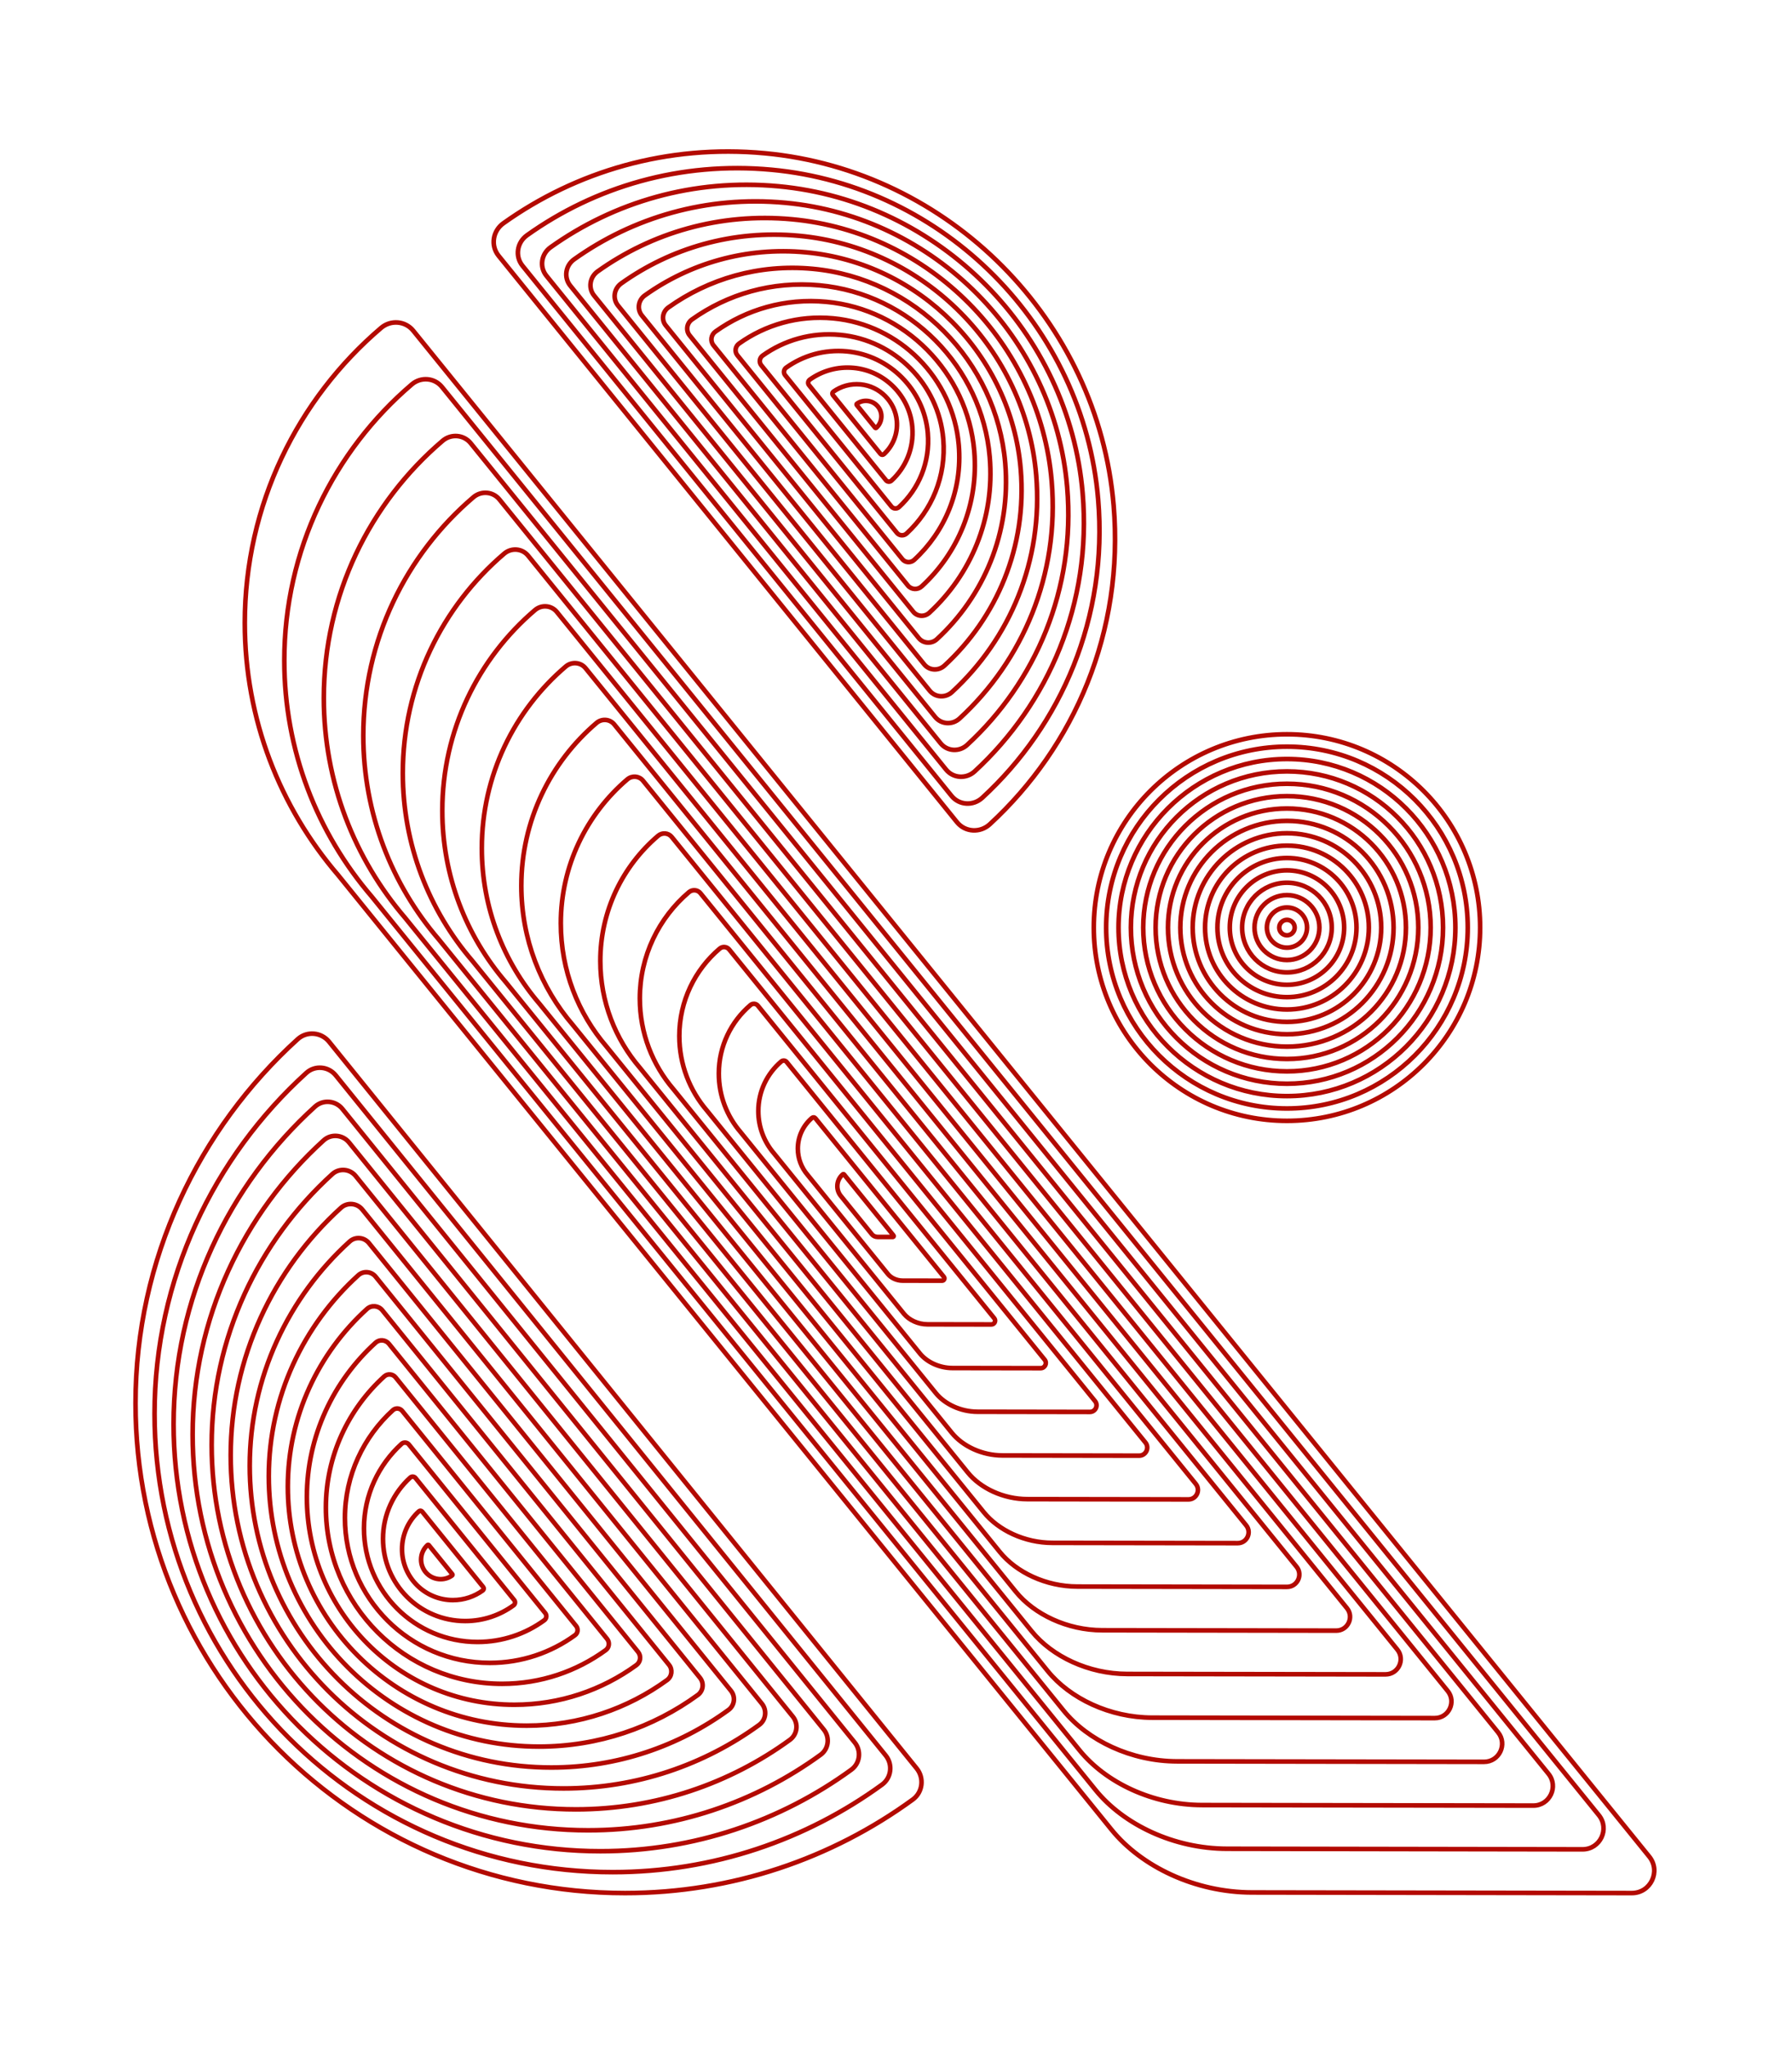 <?xml version="1.0" encoding="UTF-8" standalone="no"?>
<!DOCTYPE svg PUBLIC "-//W3C//DTD SVG 1.1//EN" "http://www.w3.org/Graphics/SVG/1.1/DTD/svg11.dtd">
<svg width="100%" height="100%" viewBox="0 0 932 1064" version="1.1" xmlns="http://www.w3.org/2000/svg" xmlns:xlink="http://www.w3.org/1999/xlink" xml:space="preserve" xmlns:serif="http://www.serif.com/" style="fill-rule:evenodd;clip-rule:evenodd;stroke-miterlimit:10;">
    <g transform="matrix(0.874,0,0,0.874,58.447,66.728)">
        <path d="M813.898,475.278C813.898,538.76 762.436,590.224 698.954,590.224C635.472,590.224 584.008,538.76 584.008,475.278C584.008,411.796 635.472,360.332 698.954,360.332C762.436,360.332 813.898,411.796 813.898,475.278ZM806.542,475.278C806.542,534.698 758.372,582.866 698.954,582.866C639.534,582.866 591.364,534.698 591.364,475.278C591.364,415.858 639.534,367.69 698.954,367.69C758.372,367.69 806.542,415.858 806.542,475.278ZM799.186,475.278C799.186,530.634 754.31,575.51 698.954,575.51C643.596,575.51 598.722,530.634 598.722,475.278C598.722,419.922 643.596,375.046 698.954,375.046C754.31,375.046 799.186,419.922 799.186,475.278ZM791.828,475.278C791.828,526.572 750.246,568.154 698.954,568.154C647.66,568.154 606.078,526.572 606.078,475.278C606.078,423.984 647.66,382.402 698.954,382.402C750.246,382.402 791.828,423.984 791.828,475.278ZM784.472,475.278C784.472,522.508 746.184,560.798 698.954,560.798C651.722,560.798 613.434,522.508 613.434,475.278C613.434,428.048 651.722,389.758 698.954,389.758C746.184,389.758 784.472,428.048 784.472,475.278ZM777.116,475.278C777.116,518.446 742.12,553.44 698.954,553.44C655.786,553.44 620.79,518.446 620.79,475.278C620.79,432.11 655.786,397.116 698.954,397.116C742.12,397.116 777.116,432.11 777.116,475.278ZM769.76,475.278C769.76,514.384 738.058,546.084 698.954,546.084C659.848,546.084 628.148,514.384 628.148,475.278C628.148,436.172 659.848,404.472 698.954,404.472C738.058,404.472 769.76,436.172 769.76,475.278ZM762.402,475.278C762.402,510.32 733.996,538.728 698.954,538.728C663.91,538.728 635.502,510.32 635.502,475.278C635.502,440.236 663.91,411.828 698.954,411.828C733.996,411.828 762.402,440.236 762.402,475.278ZM755.046,475.278C755.046,506.258 729.932,531.372 698.954,531.372C667.974,531.372 642.86,506.258 642.86,475.278C642.86,444.298 667.974,419.184 698.954,419.184C729.932,419.184 755.046,444.298 755.046,475.278ZM747.69,475.278C747.69,502.194 725.87,524.014 698.954,524.014C672.036,524.014 650.216,502.194 650.216,475.278C650.216,448.362 672.036,426.542 698.954,426.542C725.87,426.542 747.69,448.362 747.69,475.278ZM740.334,475.278C740.334,498.132 721.806,516.658 698.954,516.658C676.1,516.658 657.572,498.132 657.572,475.278C657.572,452.424 676.1,433.898 698.954,433.898C721.806,433.898 740.334,452.424 740.334,475.278ZM732.978,475.278C732.978,494.068 717.744,509.302 698.954,509.302C680.162,509.302 664.93,494.068 664.93,475.278C664.93,456.488 680.162,441.254 698.954,441.254C717.744,441.254 732.978,456.488 732.978,475.278ZM725.62,475.278C725.62,490.006 713.682,501.946 698.954,501.946C684.226,501.946 672.286,490.006 672.286,475.278C672.286,460.55 684.226,448.61 698.954,448.61C713.682,448.61 725.62,460.55 725.62,475.278ZM718.264,475.278C718.264,485.944 709.618,494.588 698.954,494.588C688.288,494.588 679.642,485.944 679.642,475.278C679.642,464.612 688.288,455.968 698.954,455.968C709.618,455.968 718.264,464.612 718.264,475.278ZM710.908,475.278C710.908,481.88 705.556,487.232 698.954,487.232C692.35,487.232 687,481.88 687,475.278C687,468.676 692.35,463.324 698.954,463.324C705.556,463.324 710.908,468.676 710.908,475.278ZM703.55,475.278C703.55,477.818 701.492,479.876 698.954,479.876C696.414,479.876 694.356,477.818 694.356,475.278C694.356,472.738 696.414,470.68 698.954,470.68C701.492,470.68 703.55,472.738 703.55,475.278ZM522.13,413.84C572.448,367.578 602.154,299.252 595.812,224.176C586.528,114.296 498.048,25 388.248,14.794C330.072,9.386 275.866,25.66 232.694,56.424C226.356,60.94 224.944,69.74 229.842,75.788C272.42,128.368 459.99,359.998 502.592,412.608C507.49,418.658 516.4,419.108 522.13,413.84ZM517.632,398.12C564.728,354.818 592.532,290.864 586.596,220.594C577.908,117.746 495.09,34.164 392.316,24.612C337.864,19.552 287.126,34.784 246.718,63.578C240.786,67.806 239.464,76.042 244.048,81.704C283.902,130.918 459.466,347.724 499.344,396.966C503.928,402.628 512.268,403.05 517.632,398.12ZM513.132,382.398C557.008,342.058 582.912,282.478 577.38,217.012C569.286,121.196 492.13,43.33 396.386,34.432C345.656,29.716 298.388,43.906 260.742,70.732C255.216,74.67 253.984,82.344 258.256,87.618C295.382,133.468 458.944,335.448 496.094,381.324C500.366,386.6 508.134,386.994 513.132,382.398ZM508.632,366.678C549.288,329.298 573.29,274.092 568.166,213.43C560.664,124.646 489.172,52.496 400.454,44.25C353.448,39.88 309.648,53.03 274.766,77.886C269.646,81.536 268.504,88.646 272.462,93.532C306.866,136.018 458.422,323.174 492.844,365.684C496.804,370.57 504.002,370.936 508.632,366.678ZM504.132,350.958C541.568,316.54 563.668,265.704 558.95,209.848C552.044,128.096 486.214,61.66 404.524,54.068C361.24,50.046 320.91,62.152 288.792,85.04C284.076,88.4 283.024,94.948 286.668,99.448C318.346,138.566 457.898,310.9 489.596,350.042C493.24,354.542 499.87,354.878 504.132,350.958ZM499.632,335.238C533.848,303.78 554.048,257.318 549.736,206.266C543.422,131.548 483.256,70.826 408.592,63.886C369.032,60.21 332.172,71.276 302.816,92.194C298.504,95.266 297.544,101.25 300.876,105.362C329.828,141.116 457.376,298.626 486.346,334.4C489.678,338.514 495.736,338.82 499.632,335.238ZM495.132,319.518C526.128,291.02 544.426,248.93 540.52,202.684C534.802,134.998 480.298,79.992 412.66,73.706C376.824,70.374 343.432,80.398 316.84,99.35C312.936,102.132 312.066,107.552 315.082,111.278C341.312,143.666 456.854,286.35 483.098,318.758C486.114,322.484 491.602,322.762 495.132,319.518ZM490.632,303.796C518.408,278.26 534.806,240.544 531.304,199.104C526.18,138.448 477.338,89.156 416.73,83.524C384.616,80.538 354.694,89.522 330.864,106.504C327.366,108.996 326.586,113.854 329.29,117.192C352.792,146.216 456.33,274.076 479.848,303.116C482.552,306.456 487.47,306.706 490.632,303.796ZM486.132,288.076C510.688,265.5 525.184,232.158 522.088,195.52C517.56,141.898 474.38,98.322 420.798,93.342C392.408,90.704 365.956,98.644 344.888,113.658C341.794,115.862 341.106,120.156 343.496,123.108C364.274,148.766 455.808,261.802 476.598,287.476C478.99,290.428 483.336,290.648 486.132,288.076ZM481.634,272.356C502.968,252.742 515.564,223.77 512.874,191.938C508.938,145.35 471.422,107.488 424.868,103.16C400.2,100.868 377.218,107.768 358.912,120.812C356.224,122.726 355.626,126.458 357.704,129.022C375.756,151.316 455.286,249.528 473.35,271.834C475.426,274.398 479.204,274.59 481.634,272.356ZM477.134,256.636C495.248,239.982 505.942,215.384 503.658,188.356C500.316,148.8 468.464,116.654 428.936,112.978C407.992,111.032 388.478,116.892 372.936,127.966C370.654,129.592 370.146,132.76 371.91,134.936C387.238,153.866 454.762,237.252 470.1,256.192C471.864,258.37 475.07,258.532 477.134,256.636ZM472.634,240.916C487.528,227.222 496.32,206.996 494.444,184.774C491.696,152.25 465.506,125.818 433.004,122.798C415.784,121.198 399.74,126.014 386.96,135.12C385.084,136.456 384.666,139.062 386.116,140.852C398.72,156.416 454.24,224.978 466.85,240.55C468.3,242.34 470.938,242.474 472.634,240.916ZM468.134,225.194C479.808,214.462 486.7,198.61 485.228,181.192C483.074,155.7 462.546,134.984 437.074,132.616C423.576,131.362 411.002,135.138 400.984,142.274C399.514,143.322 399.188,145.364 400.322,146.766C410.202,158.966 453.718,212.704 463.602,224.908C464.738,226.312 466.804,226.416 468.134,225.194ZM463.634,209.474C472.088,201.702 477.078,190.224 476.012,177.61C474.454,159.15 459.588,144.15 441.142,142.434C431.368,141.526 422.262,144.26 415.01,149.428C413.944,150.188 413.706,151.666 414.53,152.682C421.682,161.514 453.194,200.428 460.352,209.268C461.174,210.284 462.672,210.36 463.634,209.474ZM459.134,193.754C464.368,188.942 467.458,181.836 466.798,174.028C465.832,162.602 456.63,153.314 445.21,152.254C439.16,151.69 433.524,153.384 429.034,156.582C428.374,157.052 428.228,157.968 428.736,158.596C433.164,164.064 452.672,188.154 457.102,193.626C457.612,194.256 458.538,194.302 459.134,193.754ZM454.634,178.034C456.648,176.184 457.836,173.45 457.582,170.446C457.21,166.052 453.672,162.48 449.28,162.072C446.952,161.856 444.784,162.506 443.058,163.736C442.804,163.918 442.748,164.27 442.944,164.512C444.646,166.614 452.148,175.88 453.854,177.984C454.05,178.226 454.406,178.244 454.634,178.034ZM179.036,120.322C174.278,114.45 165.638,113.772 159.884,118.672C110.274,160.938 78.8,223.856 78.8,294.138C78.8,351.44 99.764,403.816 134.378,444.13L594.52,1011.73C612.4,1033.79 644.382,1049.06 678.186,1049.11L904.174,1049.47C915.382,1049.49 921.59,1036.49 914.534,1027.78L179.036,120.322ZM196.128,153.774C191.672,148.278 183.586,147.644 178.202,152.232C131.766,191.79 102.306,250.682 102.306,316.466C102.306,370.102 121.928,419.124 154.328,456.858L585.02,988.134C601.756,1008.78 631.692,1023.07 663.332,1023.12L874.856,1023.46C885.348,1023.47 891.158,1011.31 884.552,1003.16L196.128,153.774ZM213.22,187.226C209.07,182.108 201.536,181.516 196.518,185.79C153.258,222.644 125.814,277.51 125.814,338.794C125.814,388.762 144.094,434.434 174.276,469.588L575.522,964.536C591.112,983.768 619,997.088 648.478,997.134L845.54,997.444C855.312,997.46 860.726,986.128 854.572,978.536L213.22,187.226ZM230.31,220.68C226.464,215.936 219.484,215.388 214.836,219.348C174.75,253.498 149.32,304.336 149.32,361.124C149.32,407.424 166.258,449.744 194.226,482.316L566.022,940.938C580.468,958.76 606.31,971.102 633.622,971.144L816.222,971.432C825.276,971.446 830.294,960.946 824.592,953.91L230.31,220.68ZM247.402,254.132C243.862,249.764 237.434,249.26 233.154,252.906C196.242,284.35 172.826,331.164 172.826,383.452C172.826,426.086 188.422,465.052 214.176,495.046L556.522,917.342C569.824,933.75 593.62,945.114 618.768,945.154L786.904,945.42C795.242,945.432 799.862,935.764 794.61,929.286L247.402,254.132ZM264.492,287.586C261.256,283.594 255.382,283.132 251.47,286.466C217.734,315.204 196.332,357.99 196.332,405.78C196.332,444.746 210.588,480.362 234.126,507.776L547.022,893.744C559.18,908.742 580.928,919.128 603.914,919.164L757.586,919.406C765.208,919.418 769.43,910.582 764.63,904.66L264.492,287.586ZM281.584,321.038C278.652,317.422 273.33,317.004 269.786,320.024C239.226,346.058 219.838,384.816 219.838,428.11C219.838,463.408 232.752,495.672 254.074,520.504L537.522,870.146C548.536,883.732 568.238,893.142 589.06,893.174L728.27,893.394C735.172,893.406 738.998,885.4 734.65,880.036L281.584,321.038ZM298.676,354.492C296.048,351.25 291.28,350.876 288.104,353.582C260.718,376.912 243.346,411.642 243.346,450.438C243.346,482.07 254.918,510.98 274.024,533.234L528.022,846.55C537.892,858.724 555.546,867.156 574.206,867.184L698.952,867.382C705.138,867.392 708.564,860.218 704.67,855.412L298.676,354.492ZM315.768,387.944C313.444,385.08 309.228,384.748 306.42,387.14C282.21,407.766 266.852,438.47 266.852,472.766C266.852,500.73 277.082,526.29 293.974,545.964L518.524,822.952C527.248,833.716 542.856,841.17 559.352,841.196L669.634,841.37C675.104,841.378 678.132,835.036 674.69,830.786L315.768,387.944ZM332.858,421.398C330.84,418.908 327.178,418.62 324.738,420.698C303.704,438.618 290.358,465.296 290.358,495.096C290.358,519.392 299.248,541.6 313.922,558.692L509.024,799.356C516.604,808.706 530.166,815.182 544.498,815.206L640.316,815.356C645.068,815.364 647.702,809.854 644.71,806.162L332.858,421.398ZM349.95,454.85C348.236,452.736 345.126,452.492 343.056,454.258C325.194,469.472 313.864,492.124 313.864,517.424C313.864,538.054 321.412,556.908 333.872,571.422L499.524,775.758C505.96,783.698 517.474,789.196 529.644,789.216L611,789.344C615.034,789.35 617.27,784.672 614.728,781.538L349.95,454.85ZM367.042,488.304C365.632,486.566 363.074,486.364 361.372,487.816C346.688,500.326 337.372,518.95 337.372,539.752C337.372,556.714 343.576,572.218 353.822,584.15L490.024,752.16C495.316,758.688 504.784,763.21 514.79,763.226L581.682,763.332C585,763.336 586.836,759.49 584.748,756.912L367.042,488.304ZM384.132,521.756C383.028,520.394 381.024,520.236 379.69,521.374C368.18,531.18 360.878,545.776 360.878,562.082C360.878,575.376 365.742,587.528 373.772,596.88L480.524,728.564C484.672,733.68 492.092,737.224 499.934,737.236L552.364,737.318C554.964,737.322 556.404,734.308 554.768,732.288L384.132,521.756ZM401.224,555.21C400.424,554.222 398.972,554.108 398.006,554.932C389.67,562.032 384.384,572.604 384.384,584.41C384.384,594.038 387.906,602.836 393.72,609.608L471.026,704.966C474.028,708.672 479.402,711.238 485.08,711.246L523.046,711.306C524.93,711.31 525.972,709.126 524.786,707.662L401.224,555.21ZM418.316,588.662C417.82,588.052 416.92,587.98 416.324,588.49C411.164,592.886 407.892,599.43 407.892,606.738C407.892,612.698 410.07,618.146 413.67,622.338L461.526,681.368C463.386,683.662 466.71,685.252 470.226,685.256L493.73,685.294C494.894,685.296 495.542,683.944 494.806,683.038L418.316,588.662ZM435.406,622.116C435.216,621.88 434.87,621.852 434.64,622.05C432.656,623.74 431.398,626.256 431.398,629.068C431.398,631.36 432.236,633.454 433.62,635.068L452.026,657.772C452.74,658.654 454.02,659.264 455.372,659.266L464.412,659.28C464.86,659.282 465.108,658.762 464.826,658.414L435.406,622.116ZM478.602,975.334C483.228,981.052 482.218,989.536 476.272,993.864C428.212,1028.84 369.042,1049.47 305.056,1049.47C144.182,1049.47 13.768,919.056 13.768,758.184C13.768,672.558 51.396,595.002 110.288,541.646C115.758,536.69 124.304,537.452 128.948,543.19L478.602,975.334ZM460.182,967.634C464.51,972.986 463.564,980.926 458,984.978C413.016,1017.71 357.634,1037.03 297.742,1037.03C147.164,1037.03 25.098,914.958 25.098,764.382C25.098,684.236 60.316,611.644 115.44,561.702C120.56,557.064 128.56,557.778 132.906,563.148L460.182,967.634ZM441.76,959.934C445.794,964.92 444.912,972.318 439.728,976.092C397.818,1006.59 346.224,1024.58 290.428,1024.58C150.146,1024.58 36.426,910.86 36.426,770.578C36.426,695.914 69.236,628.284 120.59,581.758C125.36,577.438 132.814,578.102 136.862,583.106L441.76,959.934ZM423.338,952.234C427.076,956.854 426.26,963.708 421.456,967.206C382.624,995.466 334.816,1012.14 283.114,1012.14C153.128,1012.14 47.754,906.762 47.754,776.776C47.754,707.592 78.156,644.926 125.742,601.814C130.162,597.81 137.066,598.426 140.818,603.062L423.338,952.234ZM404.918,944.534C408.36,948.788 407.608,955.1 403.184,958.32C367.428,984.34 323.406,999.692 275.8,999.692C156.11,999.692 59.084,902.664 59.084,782.974C59.084,719.268 87.076,661.568 130.892,621.87C134.962,618.184 141.322,618.75 144.776,623.02L404.918,944.534ZM386.498,936.834C389.642,940.722 388.956,946.492 384.912,949.434C352.232,973.216 311.998,987.246 268.486,987.246C159.092,987.246 70.41,898.566 70.41,789.172C70.41,730.946 95.996,678.208 136.044,641.926C139.764,638.556 145.576,639.074 148.732,642.976L386.498,936.834ZM368.076,929.134C370.926,932.656 370.304,937.882 366.64,940.548C337.036,962.092 300.588,974.802 261.172,974.802C162.074,974.802 81.74,894.466 81.74,795.37C81.74,742.624 104.918,694.85 141.194,661.982C144.564,658.93 149.83,659.4 152.69,662.934L368.076,929.134ZM349.654,921.434C352.208,924.59 351.65,929.274 348.368,931.662C321.84,950.968 289.178,962.356 253.856,962.356C165.056,962.356 93.068,890.368 93.068,801.566C93.068,754.302 113.836,711.49 146.346,682.038C149.366,679.302 154.084,679.724 156.646,682.89L349.654,921.434ZM331.234,913.734C333.492,916.524 332.998,920.664 330.096,922.776C306.644,939.844 277.77,949.912 246.544,949.912C168.038,949.912 104.396,886.27 104.396,807.764C104.396,765.98 122.758,728.132 151.498,702.094C154.166,699.676 158.338,700.048 160.604,702.848L331.234,913.734ZM312.814,906.034C314.774,908.458 314.346,912.056 311.826,913.89C291.448,928.72 266.36,937.468 239.23,937.468C171.02,937.468 115.724,882.172 115.724,813.962C115.724,777.656 131.678,744.774 156.648,722.15C158.968,720.05 162.592,720.372 164.56,722.806L312.814,906.034ZM294.392,898.334C296.058,900.392 295.694,903.446 293.554,905.004C276.252,917.596 254.952,925.022 231.916,925.022C174.002,925.022 127.052,878.074 127.052,820.16C127.052,789.334 140.598,761.414 161.8,742.206C163.768,740.422 166.846,740.696 168.516,742.762L294.392,898.334ZM275.972,890.634C277.34,892.326 277.042,894.838 275.282,896.118C261.056,906.47 243.542,912.578 224.602,912.578C176.982,912.578 138.38,873.976 138.38,826.358C138.38,801.012 149.518,778.056 166.95,762.262C168.57,760.796 171.1,761.022 172.474,762.72L275.972,890.634ZM257.55,882.934C258.624,884.26 258.39,886.228 257.01,887.232C245.86,895.346 232.132,900.134 217.288,900.134C179.964,900.134 149.71,869.878 149.71,832.554C149.71,812.69 158.44,794.696 172.102,782.318C173.37,781.168 175.354,781.346 176.43,782.676L257.55,882.934ZM239.13,875.234C239.906,876.194 239.738,877.62 238.738,878.346C230.664,884.222 220.724,887.688 209.974,887.688C182.948,887.688 161.038,865.78 161.038,838.752C161.038,824.368 167.358,811.338 177.252,802.374C178.172,801.542 179.608,801.67 180.388,802.634L239.13,875.234ZM220.708,867.534C221.19,868.128 221.084,869.01 220.466,869.46C215.468,873.098 209.314,875.244 202.66,875.244C185.928,875.244 172.366,861.68 172.366,844.95C172.366,836.046 176.28,827.98 182.404,822.43C182.972,821.914 183.862,821.994 184.344,822.59L220.708,867.534ZM202.288,859.834C202.472,860.062 202.432,860.402 202.194,860.574C200.272,861.974 197.904,862.8 195.346,862.8C188.91,862.8 183.694,857.582 183.694,851.148C183.694,847.722 185.2,844.62 187.556,842.486C187.774,842.288 188.116,842.318 188.302,842.548L202.288,859.834Z" style="fill:none;fill-rule:nonzero;stroke:rgb(179,10,0);stroke-width:2.74px;"/>
    </g>
</svg>
